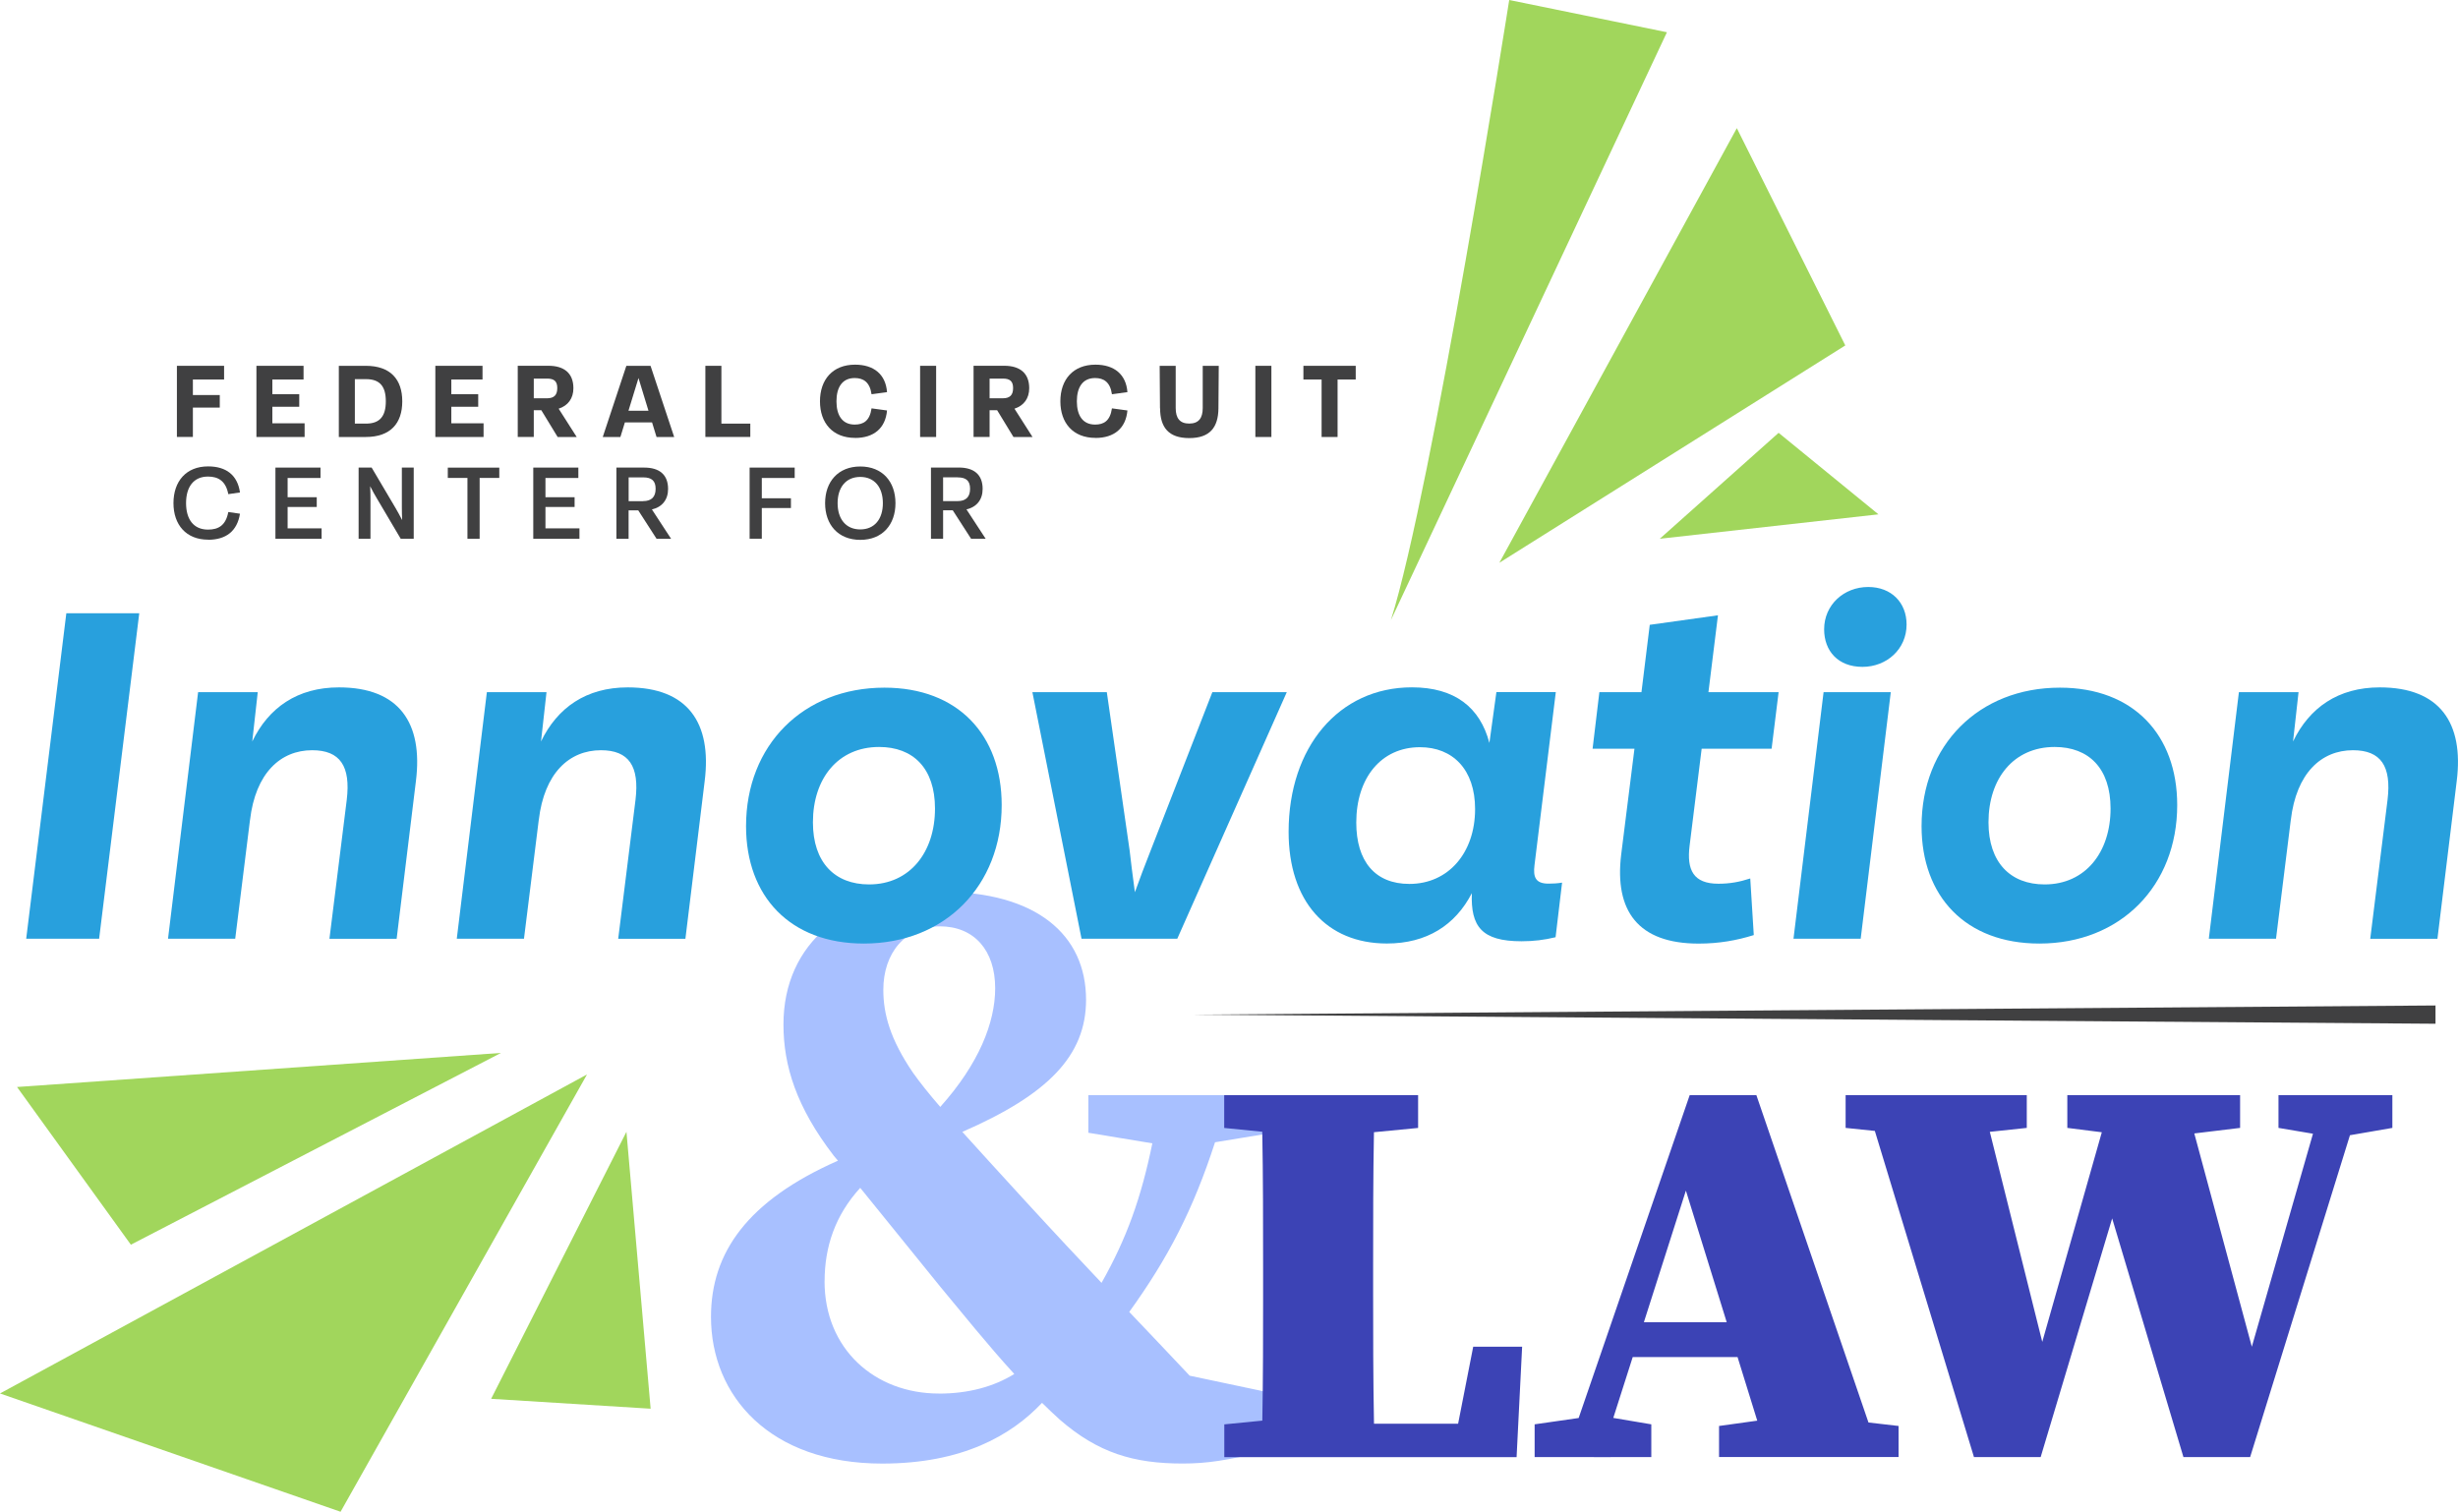 <?xml version="1.0" encoding="UTF-8"?>
<svg id="Layer_2" data-name="Layer 2" xmlns="http://www.w3.org/2000/svg" viewBox="0 0 536.61 330.07">
  <defs>
    <style>
      .cls-1 {
        fill: #3c43b5;
      }

      .cls-2 {
        fill: #a8c0ff;
      }

      .cls-3 {
        fill: #404041;
      }

      .cls-4 {
        fill: #a1d65c;
      }

      .cls-5 {
        fill: #28a0dd;
      }
    </style>
  </defs>
  <g id="Layer_1-2" data-name="Layer 1">
    <path class="cls-2" d="M265.24,249.4l12.65-2.08v-8.21h-40.29v8.21l13.97,2.31c-2.43,11.85-5.57,20.7-11.09,30.46-4.91-5.19-10.18-10.81-16.84-18.08-5.91-6.46-10.24-11.2-13.55-14.88,18.66-8.13,27.01-16.61,27.01-28.85,0-14.19-10.85-23.59-31.63-23.59s-34.43,11.16-34.43,28.99c0,9,2.81,18.04,11.01,28.69h0c.29.34.59.69.89,1.05-19.8,8.73-27.72,20.12-27.72,34.09,0,17.28,12.85,32.04,37.37,32.04,17.49,0,28.17-6.13,34.9-13.26,1.27,1.25,2.56,2.48,3.89,3.68,8.35,7.25,16.11,9.57,26.79,9.57,5.4,0,9.45-.67,17.9-2.61l1.52-12.79-17.87-3.78c-4.9-5.21-9.07-9.59-13.19-13.92,8.5-11.8,13.95-22.32,18.73-37.05ZM205.15,202.25c7.54,0,12.11,5.25,12.11,13.51,0,7.53-3.58,16.53-11.99,25.92-2.62-3.04-4.33-5.2-5.93-7.43-5.04-7.38-6.5-12.91-6.5-18.15,0-8,4.78-13.84,12.32-13.84ZM204.99,304.26c-14.07,0-24.98-9.76-24.98-24.51h.01c0-7.54,2.32-14.44,7.78-20.4,4.04,4.96,9.35,11.57,17.44,21.54,4.86,5.83,10.19,12.53,16.19,19.1-4.47,2.76-9.98,4.28-16.44,4.28Z"/>
    <g>
      <path class="cls-1" d="M318.3,310.85h-18.34c-.19-10.03-.19-19.91-.19-28.6v-5.57c0-9.94,0-19.81.18-29.48l9.64-.93v-7.15h-42.33v7.15h-.01l8.32.83c.18,9.86.18,19.76.18,29.59v7.39c0,7.21,0,16.51-.17,26.09l-8.3.82v7.15h20.5s12.37,0,12.37,0h30.94l1.21-24.11h-10.68l-3.3,16.84Z"/>
      <path class="cls-1" d="M383.44,239.11h-14.56s-24.24,70.49-24.24,70.49l-9.61,1.38v7.15h6.67,0s7.77.01,7.77.01h0s11.03-.01,11.03-.01v-7.15l-8.3-1.4,4.24-13.28h22.89l4.3,13.88-8.33,1.16h-.01v6.78h10.81s24.39,0,24.39,0h0s3.99,0,3.99,0v-6.78l-6.57-.76-24.47-71.47ZM358.88,288.68l9.17-28.73,8.91,28.73h-18.08Z"/>
      <polygon class="cls-1" points="522.28 239.11 515.73 239.11 507.37 239.11 497.42 239.11 497.42 246.26 504.95 247.53 491.6 294.04 479.04 247.47 489.04 246.26 489.04 239.11 476.79 239.11 461.15 239.11 461.14 239.11 451.32 239.11 451.32 246.26 458.85 247.21 445.85 292.98 434.4 247.12 442.47 246.26 442.47 239.11 432.4 239.11 406.92 239.11 402.92 239.11 402.92 246.26 409.3 246.92 430.94 318.13 445.5 318.13 461.11 266.02 476.67 318.13 491.23 318.13 513.02 247.86 522.28 246.26 522.28 239.11"/>
    </g>
    <polygon class="cls-5" points="14.48 133.9 30.4 133.9 21.64 204.96 5.72 204.96 14.48 133.9 14.48 133.9 14.48 133.9"/>
    <path class="cls-5" d="M68.15,163.8c-6.9,0-12.37,4.97-13.57,15.25v-.05l-3.23,25.96h-14.67l6.57-53.84h13.02l-1.2,10.77c3.56-7.38,9.85-11.81,18.93-11.81,13.13,0,18.39,7.76,16.8,20.45l-4.21,34.44h-14.67l3.78-30.34c.88-7.32-1.42-10.83-7.55-10.83h0Z"/>
    <path class="cls-5" d="M131.19,163.8c-6.9,0-12.37,4.97-13.57,15.25v-.05l-3.23,25.96h-14.67l6.57-53.84h13.02l-1.2,10.77c3.56-7.38,9.85-11.81,18.93-11.81,13.13,0,18.39,7.76,16.8,20.45l-4.21,34.44h-14.67l3.78-30.34c.88-7.32-1.42-10.83-7.55-10.83h0Z"/>
    <path class="cls-5" d="M162.87,180.37c0-17.66,12.48-30.23,30.2-30.23,16.03,0,25.61,10.28,25.61,25.64,0,17.6-12.37,30.23-30.09,30.23-16.14,0-25.72-10.33-25.72-25.64h0ZM189.73,193.1c8.92,0,14.39-7.05,14.39-16.56,0-8.8-4.76-13.45-12.2-13.45-8.97,0-14.45,6.89-14.45,16.45,0,8.75,4.76,13.56,12.26,13.56h0Z"/>
    <path class="cls-5" d="M225.38,151.12h16.25l4.98,34.55c.27,2.46.6,5.02,1.15,9.13,1.04-2.9,2.19-5.95,3.45-9.13l13.46-34.55h16.25l-23.91,53.84h-20.9l-10.73-53.84h0Z"/>
    <path class="cls-5" d="M281.32,181.62c0-18.48,10.95-31.55,26.92-31.55,9.36,0,14.88,4.38,16.91,12.14l1.53-11.1h12.97l-4.65,37.77c-.33,2.63.22,4.05,3.06,4.05.99,0,1.92-.05,2.96-.22l-1.42,11.92c-2.52.6-4.76.88-7.44.88-8.7,0-11.11-3.23-10.84-10.5-3.61,6.99-9.85,10.99-18.55,10.99-13.19,0-21.45-9.24-21.45-24.38h0ZM307.69,192.99c8.54,0,14.34-6.83,14.34-16.34,0-8.64-4.87-13.51-12.04-13.51-8.48,0-13.9,6.72-13.9,16.45,0,8.47,4.1,13.4,11.6,13.4h0Z"/>
    <path class="cls-5" d="M353.92,186.6l2.9-23.12h-9.14l1.48-12.36h9.19l1.81-14.7,14.89-2.08-2.08,16.78h15.32l-1.53,12.36h-15.27l-2.63,21.16c-.66,5.3.82,8.31,6.29,8.31,2.46,0,4.6-.38,6.95-1.15l.77,12.36c-3.67,1.15-7.55,1.86-12.04,1.86-13.24,0-18.39-7.16-16.91-19.41h0Z"/>
    <path class="cls-5" d="M398.11,151.12h14.67l-6.57,53.84h-14.67l6.57-53.84h0ZM407.86,128.16c5.03,0,8.37,3.39,8.37,8.2,0,5.35-4.32,9.24-9.63,9.24s-8.37-3.45-8.37-8.2c0-5.35,4.32-9.24,9.63-9.24h0Z"/>
    <path class="cls-5" d="M419.5,180.37c0-17.66,12.48-30.23,30.2-30.23,16.03,0,25.61,10.28,25.61,25.64,0,17.6-12.37,30.23-30.09,30.23-16.14,0-25.72-10.33-25.72-25.64h0ZM446.37,193.1c8.92,0,14.39-7.05,14.39-16.56,0-8.8-4.76-13.45-12.2-13.45-8.97,0-14.45,6.89-14.45,16.45,0,8.75,4.76,13.56,12.26,13.56h0Z"/>
    <path class="cls-5" d="M513.68,163.8c-6.9,0-12.37,4.97-13.57,15.25v-.05l-3.23,25.96h-14.67l6.57-53.84h13.02l-1.2,10.77c3.56-7.38,9.85-11.81,18.93-11.81,13.13,0,18.39,7.76,16.8,20.45l-4.21,34.44h-14.67l3.78-30.34c.88-7.32-1.42-10.83-7.55-10.83h0Z"/>
    <polygon class="cls-3" points="42.11 88.99 47.98 88.99 47.98 86.25 42.11 86.25 42.11 82.86 48.92 82.86 48.92 79.87 38.62 79.87 38.62 95.4 42.11 95.4 42.11 88.99"/>
    <polygon class="cls-3" points="38.62 95.41 38.62 95.4 38.61 95.4 38.62 95.41"/>
    <polygon class="cls-3" points="66.5 92.42 59.46 92.42 59.46 88.81 65.33 88.81 65.33 86.07 59.46 86.07 59.46 82.86 66.27 82.86 66.27 79.87 55.98 79.87 55.98 95.41 66.5 95.41 66.5 92.42"/>
    <path class="cls-3" d="M87.82,87.63c0-4.8-2.58-7.76-7.97-7.76h-5.88v15.54h5.88c5.39,0,7.97-2.98,7.97-7.78ZM77.47,82.78h2.43c3.04,0,4.33,1.59,4.33,4.84s-1.3,4.87-4.33,4.87h-2.43v-9.71Z"/>
    <polygon class="cls-3" points="105.57 92.42 98.53 92.42 98.53 88.81 104.4 88.81 104.4 86.07 98.53 86.07 98.53 82.86 105.34 82.86 105.34 79.87 95.04 79.87 95.04 95.41 105.57 95.41 105.57 92.42"/>
    <path class="cls-3" d="M116.53,89.57h1.65l3.56,5.84h4.16s-3.94-6.18-3.94-6.18c2.05-.66,3.22-2.26,3.22-4.47,0-3.31-2.06-4.9-5.45-4.9h-6.7v15.54h3.5v-5.84ZM116.53,82.66h2.91c1.51,0,2.22.56,2.22,2.07s-.69,2.23-2.24,2.23h-2.89v-4.3Z"/>
    <path class="cls-3" d="M136.42,92.22h5.93l.98,3.19h3.85l-5.16-15.54h-5.28l-5.15,15.54h3.85l.98-3.19ZM139.39,82.54l2.18,7.14h-4.37l2.19-7.14Z"/>
    <polygon class="cls-3" points="163.8 92.49 157.49 92.49 157.49 79.87 153.99 79.87 153.99 95.4 163.8 95.4 163.8 92.49"/>
    <polygon class="cls-3" points="179.01 87.63 179.01 87.64 179.01 87.63 179.01 87.63"/>
    <path class="cls-3" d="M186.67,95.62c4.08,0,6.63-2.1,6.98-6l-3.38-.46c-.4,2.76-1.8,3.54-3.68,3.54-2.7,0-3.98-2-3.98-5.08s1.28-5.08,3.98-5.08c1.88,0,3.3.87,3.68,3.54l3.38-.46c-.29-3.89-2.89-6-6.98-6-4.88,0-7.66,3.25-7.66,8,0,4.74,2.78,7.99,7.66,7.99Z"/>
    <rect class="cls-3" x="200.87" y="79.87" width="3.5" height="15.54"/>
    <path class="cls-3" d="M216.04,89.57h1.65l3.56,5.84h4.16s-3.94-6.18-3.94-6.18c2.05-.66,3.22-2.26,3.22-4.47,0-3.31-2.06-4.9-5.45-4.9h-6.7v15.54h3.5v-5.84ZM216.04,82.66h2.91c1.51,0,2.22.56,2.22,2.07s-.69,2.23-2.24,2.23h-2.89v-4.3Z"/>
    <polygon class="cls-3" points="231.5 87.63 231.5 87.64 231.5 87.63 231.5 87.63"/>
    <path class="cls-3" d="M239.15,95.62c4.08,0,6.63-2.1,6.98-6l-3.38-.46c-.4,2.76-1.8,3.54-3.68,3.54-2.7,0-3.98-2-3.98-5.08s1.28-5.08,3.98-5.08c1.88,0,3.3.87,3.68,3.54l3.38-.46c-.29-3.89-2.89-6-6.98-6-4.88,0-7.66,3.25-7.66,8,0,4.74,2.78,7.99,7.66,7.99Z"/>
    <path class="cls-3" d="M253.26,89.15c.02,4.19,1.87,6.5,6.37,6.5s6.33-2.32,6.37-6.5l.07-9.28h-3.5v9.23c0,2.19-.89,3.38-2.95,3.38s-2.95-1.19-2.95-3.38v-9.23h-3.5l.07,9.28h.02Z"/>
    <rect class="cls-3" x="274.06" y="79.87" width="3.5" height="15.54"/>
    <polygon class="cls-3" points="288.52 95.41 292.01 95.41 292.01 82.86 295.97 82.86 295.97 79.87 284.55 79.87 284.55 82.86 288.52 82.86 288.52 95.41"/>
    <path class="cls-3" d="M45.43,117.85c3.9,0,6.35-1.87,6.96-5.69l-2.55-.37c-.55,2.92-2.14,3.84-4.43,3.84-3.16,0-4.79-2.26-4.79-5.78s1.63-5.8,4.79-5.8c2.26,0,3.89.99,4.43,3.84l2.55-.37c-.54-3.82-3.05-5.69-6.96-5.69-4.78,0-7.55,3.24-7.56,8.01,0,4.75,2.78,7.99,7.56,7.99Z"/>
    <polygon class="cls-3" points="37.87 109.85 37.87 109.87 37.87 109.86 37.87 109.85"/>
    <polygon class="cls-3" points="69.97 104.36 69.97 102.09 60.13 102.09 60.13 117.63 70.21 117.63 70.21 115.36 62.79 115.36 62.79 110.69 69.15 110.69 69.15 108.56 62.79 108.56 62.79 104.36 69.97 104.36"/>
    <path class="cls-3" d="M87.48,117.63h2.84v-15.55h-2.59v8.71c0,.9.02,1.83.07,2.77-.54-1.04-1-1.88-1.46-2.66l-5.21-8.82h-2.84v15.55h2.59v-8.71c0-.9-.02-1.82-.07-2.76.53,1.03.99,1.88,1.46,2.65l5.21,8.82Z"/>
    <polygon class="cls-3" points="104.71 117.63 104.71 104.35 109 104.35 109 102.1 97.76 102.1 97.76 104.35 102.05 104.35 102.05 117.63 104.71 117.63"/>
    <polygon class="cls-3" points="126.26 104.36 126.26 102.09 116.42 102.09 116.42 117.63 126.5 117.63 126.5 115.36 119.08 115.36 119.08 110.69 125.44 110.69 125.44 108.56 119.08 108.56 119.08 104.36 126.26 104.36"/>
    <path class="cls-3" d="M145.85,106.75c0-3.13-1.91-4.66-5.21-4.66h-6.07v15.55h2.66v-6.21h2.11l4,6.21h3.18-.01s-4.19-6.41-4.19-6.41c2.24-.52,3.53-2.13,3.53-4.48ZM140.4,109.42h-3.16v-5.19h3.19c1.81,0,2.7.72,2.7,2.49s-.9,2.69-2.73,2.69Z"/>
    <polygon class="cls-3" points="173.49 104.36 173.49 102.09 163.65 102.09 163.65 117.62 166.31 117.62 166.31 110.92 172.67 110.92 172.67 108.79 166.31 108.79 166.31 104.36 173.49 104.36"/>
    <path class="cls-3" d="M187.81,101.85c-4.83,0-7.68,3.32-7.68,8.01s2.84,8.01,7.68,8.01,7.68-3.32,7.68-8.01-2.85-8.01-7.68-8.01ZM187.8,115.59c-3.15,0-4.94-2.3-4.94-5.73s1.8-5.73,4.94-5.73,4.94,2.29,4.94,5.73-1.79,5.73-4.94,5.73Z"/>
    <path class="cls-3" d="M203.23,117.63h2.66v-6.21h2.11l4,6.21h3.18,0s-4.19-6.41-4.19-6.41c2.24-.52,3.53-2.13,3.53-4.48,0-3.13-1.91-4.66-5.21-4.66h-6.07v15.55ZM209.08,104.23c1.81,0,2.7.72,2.7,2.49s-.9,2.69-2.73,2.69h-3.16v-5.19h3.19Z"/>
    <polygon class="cls-3" points="531.7 223.52 531.7 219.53 260.39 221.53 531.7 223.52"/>
    <polygon class="cls-4" points="28.57 271.76 3.72 237.33 109.37 229.89 28.57 271.76"/>
    <polygon class="cls-4" points="0 304.24 128.15 234.59 74.35 330.07 0 304.24"/>
    <polygon class="cls-4" points="107.22 305.41 142.04 307.57 136.76 247.11 107.22 305.41"/>
    <path class="cls-4" d="M329.48,0s-16.83,106.83-25.83,135.39L363.91,7.04l-34.43-7.04Z"/>
    <polygon class="cls-4" points="379.17 27.98 327.33 122.87 402.85 75.42 379.17 27.98"/>
    <polygon class="cls-4" points="362.35 117.63 388.29 94.5 410.09 112.3 362.35 117.63"/>
  </g>
</svg>